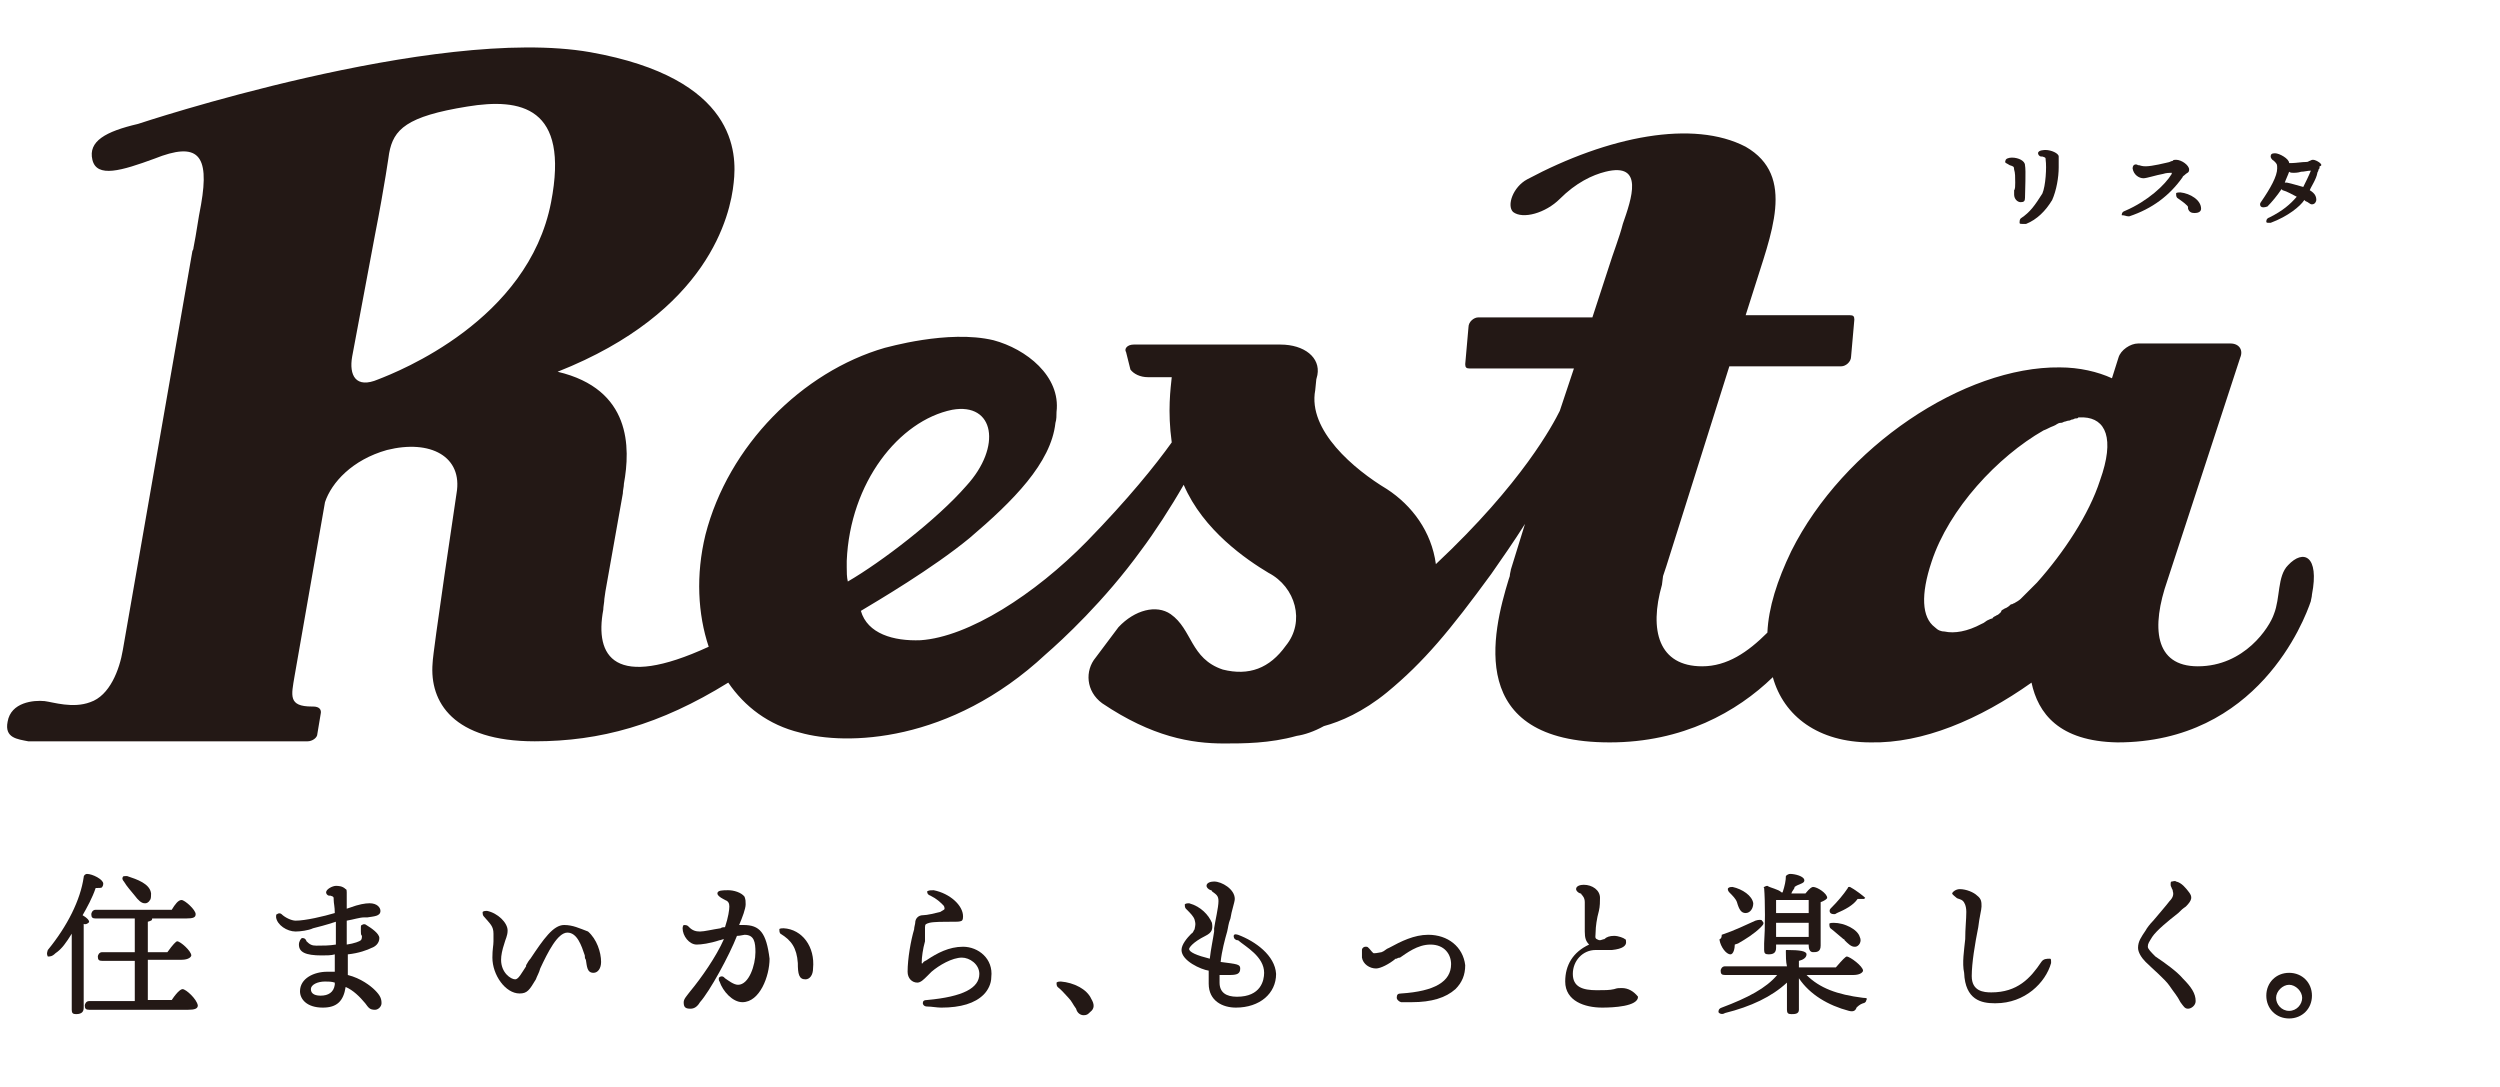 <svg xmlns="http://www.w3.org/2000/svg" width="230" height="100" viewBox="0 0 230 100">

<style type="text/css">
	.st0{fill:#231815;}
</style>
<g>
	<path class="st0" d="M184.9,15.2L184.9,15.2c0.3,0.1,0.4,0.1,0.4,0.4c0.1,0.3,0.1,0.7,0.1,1.2c0,0.3,0,0.6-0.1,0.7
		c0,0.1,0,0.3,0,0.4c0,0.4,0.3,0.7,0.6,0.7c0.3,0,0.4-0.1,0.4-0.4l0,0c0-0.6,0.1-2.5,0-3c0-0.4-0.6-0.7-1.2-0.7
		c-0.3,0-0.6,0.1-0.6,0.3C184.4,15,184.6,15,184.9,15.2z"/>
	<path class="st0" d="M185.9,20.1c-0.1,0.1-0.1,0.3-0.1,0.4c0,0.1,0.1,0.1,0.3,0.1c0.1,0,0.1,0,0.3,0c1-0.4,1.8-1.2,2.4-2.2
		c0.4-0.9,0.6-2.1,0.6-3c0-0.1,0-0.3,0-0.4c0-0.3,0-0.4,0-0.6c0-0.3-0.7-0.6-1.2-0.6c-0.1,0-0.7,0-0.7,0.3c0,0.1,0.1,0.3,0.3,0.3
		h0.1c0.3,0.1,0.3,0.1,0.3,0.3c0.1,0.7,0,2.4-0.3,3.1C187.2,18.9,186.8,19.5,185.9,20.1z"/>
	<path class="st0" d="M200.6,17.7c-0.1,0-0.4,0-0.4,0.1s0,0.3,0.1,0.4c0.4,0.3,0.6,0.4,0.9,0.7c0.1,0.1,0.1,0.1,0.1,0.3
		c0.1,0.3,0.3,0.4,0.6,0.4c0.3,0,0.6-0.1,0.6-0.4C202.5,18.4,201.5,17.8,200.6,17.7L200.6,17.7z"/>
	<path class="st0" d="M195.8,19.9h0.1c2.1-0.7,3.7-1.9,4.9-3.6c0-0.1,0.1-0.1,0.3-0.3c0.1-0.1,0.3-0.1,0.3-0.4
		c0-0.4-0.7-0.9-1.2-0.9c-0.1,0-0.3,0-0.3,0.1c0,0-0.1,0-0.3,0.1c-0.4,0.1-1.6,0.4-2.2,0.4c-0.1,0-0.3,0-0.6-0.1h-0.1
		c-0.1-0.1-0.3-0.1-0.4,0c0,0-0.1,0.1-0.1,0.3c0.1,0.6,0.6,0.9,1,0.9c0.3,0,1.2-0.3,1.8-0.4c0.3-0.1,0.6-0.1,0.7-0.1c0,0,0,0,0.1,0
		c0,0,0,0,0,0.1c-0.6,1-2.2,2.5-4.3,3.4c-0.3,0.1-0.3,0.3-0.3,0.4C195.5,19.8,195.6,19.9,195.8,19.9z"/>
	<path class="st0" d="M212.8,14.7c-0.1,0-0.1,0-0.3,0.1c-0.1,0-0.1,0.1-0.3,0.1c-0.4,0-1,0.1-1.3,0.1c0,0-0.1,0-0.3,0V15
		c0-0.4-0.9-0.9-1.3-0.9c-0.3,0-0.4,0.1-0.4,0.3c0,0.1,0.1,0.3,0.3,0.4c0.3,0.3,0.3,0.3,0.3,0.7c0,0.7-0.6,1.8-1.5,3.1
		c-0.1,0.1-0.1,0.3,0,0.4c0.1,0.1,0.3,0.1,0.6,0c0.4-0.4,0.9-1,1.3-1.6l0.1,0.1c0.4,0.1,0.9,0.4,1.3,0.6c-0.6,0.7-1.3,1.3-2.5,1.9
		c-0.3,0.1-0.3,0.3-0.3,0.4c0,0.1,0.1,0.1,0.3,0.1h0.1c1.6-0.6,2.7-1.5,3.1-2.1l0.1,0.1c0.3,0.1,0.4,0.3,0.6,0.3
		c0.3,0,0.4-0.3,0.4-0.4c0-0.3-0.1-0.6-0.6-0.9c0.1-0.3,0.6-1,0.7-1.6c0-0.1,0.1-0.1,0.1-0.3c0.1-0.1,0.1-0.1,0.1-0.3
		C213.9,15.2,213.1,14.7,212.8,14.7z M211.9,17.2c-0.4-0.1-1-0.3-1.5-0.4h-0.1c0,0,0,0-0.1,0c0.1-0.3,0.3-0.7,0.4-1
		c0.1,0.1,0.3,0.1,0.4,0.1c0.1,0,0.4,0,0.7-0.1c0.3,0,0.6-0.1,0.9-0.1C212.4,16.2,212.1,16.8,211.9,17.2z"/>
	<polygon class="st0" points="103.3,57.7 103.3,57.7 103.7,57.2 	"/>
	<path class="st0" d="M210.5,52c-1,1-0.7,3-1.3,4.5c-0.4,1.2-2.7,4.8-7,4.8c-4,0-4.3-3.6-2.8-7.9l6.7-20.5c0.3-0.7-0.1-1.3-0.9-1.3
		h-8.5c-0.7,0-1.6,0.6-1.8,1.3l-0.6,1.9c-1.3-0.6-3-1-4.8-1c-8.8-0.1-19.9,7.3-24.7,16.9c-1.3,2.7-2.1,5.2-2.2,7.5
		c-1.8,1.8-3.7,3.1-6,3.1c-4,0-4.9-3.3-3.7-7.5L153,53l0.3-0.9l5.8-18.4h10.3c0.4,0,0.9-0.4,0.9-0.9l0.3-3.4c0-0.3-0.1-0.4-0.4-0.4
		h-9.6l0.7-2.2c1.6-5.2,4-10.6-0.7-13.3c-4.8-2.5-12.6-1-20.1,3c-1.3,0.7-1.9,2.4-1.3,3c0.9,0.7,3,0.1,4.3-1.2
		c1.5-1.5,3-2.2,4.2-2.5c3.6-0.9,2.4,2.5,1.6,4.8c-0.3,1.2-0.9,2.7-1.3,4l-1.5,4.6h-10.5c-0.4,0-0.9,0.4-0.9,0.9l-0.3,3.4
		c0,0.3,0.1,0.4,0.4,0.4h9.6l-1.3,3.9c-0.6,1.2-3.4,6.6-11.4,14.1c-0.4-3-2.2-5.4-4.5-6.9c-3-1.8-7.3-5.4-6.6-9.1c0,0,0,0,0.1-1
		l0.1-0.4c0.3-1.6-1.2-2.8-3.4-2.8h-13.5c-0.6,0-0.9,0.4-0.7,0.7L104,34c0.3,0.4,0.9,0.7,1.6,0.7h2.2c-0.1,1-0.4,3.1,0,6
		c-1.5,2.1-4,5.2-7.8,9.1c-4.8,4.9-10.9,8.8-15.3,9.1c-2.5,0.1-4.9-0.6-5.5-2.7c1.5-0.9,6.6-3.9,10-6.7c4-3.4,7.5-6.9,7.9-10.6l0,0
		c0.1-0.3,0.1-0.7,0.1-1l0,0c0.4-3.3-2.8-5.8-5.8-6.6c-4.2-1-9.9,0.7-10,0.7c-7.6,2.2-14.4,9-16.5,17.2c-0.9,3.7-0.7,7.3,0.3,10.3
		l0,0c-8.7,4-10.5,0.9-9.7-3.4c0-0.3,0.1-0.7,0.1-1l0,0l0.1-0.7l1.6-9c0-0.3,0.1-0.6,0.1-0.9c0.6-3.3,0.7-8.7-6.1-10.3
		c13.9-5.5,15.9-14.4,16.2-17.4c0.3-2.7,0.3-9.6-13.2-12C40,2.3,12.7,11.4,12.7,11.4c-3,0.7-4.6,1.6-4.2,3.3s2.7,1,5.7-0.1
		c4-1.6,5.1-0.4,4.3,4.2c-0.3,1.5-0.4,2.5-0.7,4c0,0.1,0,0.1-0.1,0.3l-6.4,36.7c-0.3,1.8-1.2,4.2-3,4.8c-1.6,0.6-3.4,0-4.2-0.1
		c-1-0.1-3.1,0.1-3.4,1.9c-0.3,1.5,0.9,1.6,1.9,1.8l0,0l0,0c0.3,0,0.6,0,0.9,0l0,0h7.5l0,0h13.6l0,0h3.7c0.4,0,0.9-0.3,0.9-0.7
		l0.3-1.8c0.1-0.4-0.1-0.7-0.7-0.7h-0.1c-2.2,0-1.9-1-1.6-2.8l0,0l2.8-16c0.6-1.8,2.5-3.9,5.7-4.8c4-1,7,0.6,6.4,4
		c0,0-2.2,14.7-2.2,15.6c-0.3,3.6,1.9,7.2,9.4,7.2c6,0,11.5-1.5,17.8-5.4c1.5,2.2,3.7,3.9,6.6,4.6c4.2,1.2,13.8,1,22.6-7.2
		c1.5-1.3,5.4-4.9,8.8-9.6c1.2-1.6,2.7-3.9,3.9-6c1.8,4.2,5.8,6.9,7.8,8.1c2.5,1.3,3.4,4.5,1.6,6.7c-1.5,2.1-3.4,2.8-5.8,2.2l0,0
		c-3-1-2.8-3.7-4.8-5.1c-1.3-0.9-3.3-0.4-4.8,1.2l-2.1,2.8c-1,1.2-0.9,3.1,0.6,4.2c4.6,3.1,8.2,3.7,11.2,3.7c1.8,0,4.2,0,6.7-0.7
		l0,0l0,0c0.7-0.1,1.6-0.4,2.5-0.9c1.5-0.4,3.6-1.3,5.8-3.1c3.4-2.8,5.8-5.7,9.6-10.9c0.9-1.3,2.1-3,3.1-4.6l-1.3,4.2l0,0
		c0,0.1-0.1,0.4-0.1,0.6l-0.1,0.3l0,0c-1.5,4.9-4,15,9.3,15l0,0l0,0l0,0l0,0c6.7,0,11.7-2.8,15-6c1,3.6,4.2,6,9,6
		c4.8,0.1,10-2.1,14.8-5.5c0.6,2.8,2.5,5.4,7.9,5.5l0,0l0,0l0,0c12.9,0,17.2-11.2,17.8-13c0-0.1,0.1-0.4,0.1-0.6l0,0
		C213.4,51.1,211.9,50.5,210.5,52z M50.7,18.6c-2.1,10.9-14.1,15.6-15.9,16.3c-2.1,0.9-2.7-0.4-2.4-2.1l2.1-11.2
		c0.9-4.6,1.3-7.5,1.3-7.5c0.4-2.2,1.6-3.4,7.2-4.3C47.9,9,52.4,9.8,50.7,18.6z M78,53.5c-0.1-0.4-0.1-0.9-0.1-1.3
		c0-0.1,0-0.4,0-0.6c0.3-7.2,4.8-12.9,9.7-13.9c3.9-0.7,4.6,3.4,1.3,7C86.2,47.8,81.1,51.7,78,53.5z M193.2,44.2
		c-1,3.1-3.3,6.6-5.8,9.4l0,0c-0.3,0.3-0.4,0.4-0.7,0.7c0,0,0,0-0.1,0.1c-0.1,0.1-0.4,0.4-0.6,0.6l-0.1,0.1
		c-0.1,0.1-0.4,0.3-0.6,0.4c-0.1,0-0.1,0.1-0.3,0.1c-0.1,0.1-0.3,0.3-0.6,0.4c-0.1,0.1-0.3,0.1-0.3,0.3c-0.1,0.1-0.3,0.3-0.4,0.3
		c-0.1,0.1-0.3,0.1-0.4,0.3c-0.1,0-0.3,0.1-0.3,0.1c-0.3,0.1-0.4,0.3-0.7,0.4l0,0c-1.3,0.7-2.5,0.9-3.4,0.7c-0.3,0-0.6-0.1-0.9-0.4
		c-1.2-0.9-1.3-3-0.3-6c1.6-4.9,6.1-9.7,10.3-12.1c0.3-0.1,0.6-0.3,0.9-0.4s0.4-0.3,0.7-0.3c0.1,0,0.1,0,0.3-0.1
		c0.1,0,0.3-0.1,0.4-0.1s0.1,0,0.3-0.1c0.1,0,0.1,0,0.3-0.1c0.1,0,0.3,0,0.3-0.1c0.1,0,0.1,0,0.1,0c0.1,0,0.3,0,0.3,0s0,0,0.1,0
		C193.7,38.5,194.6,40.3,193.2,44.2z"/>
	<g>
		<path class="st0" d="M16.8,91c-0.1,0-0.4,0.1-1,1h-2.2v-3.7h3.1c0.7,0,0.9-0.3,0.9-0.4c0-0.4-1-1.3-1.3-1.3c-0.1,0-0.4,0.3-0.9,1
			h-1.8v-2.8c0.3-0.1,0.4-0.1,0.4-0.3h3.1c0.7,0,0.9-0.1,0.9-0.4c0-0.4-1-1.3-1.3-1.3s-0.6,0.4-0.9,0.9H8.8c-0.3,0-0.4,0.3-0.4,0.4
			c0,0.3,0.1,0.4,0.4,0.4h3.6v3.1h-3C9.1,87.6,9,87.9,9,88c0,0.3,0.1,0.4,0.4,0.4h3v3.7H8.2c-0.3,0-0.4,0.3-0.4,0.4
			c0,0.3,0.1,0.4,0.4,0.4h9.1c0.6,0,0.9-0.1,0.9-0.4C18.1,91.9,17.1,91,16.8,91z"/>
		<path class="st0" d="M12.4,82.4c0.3,0.4,0.6,0.7,0.9,0.7h0.1c0.1,0,0.3-0.1,0.4-0.3c0.1-0.1,0.1-0.4,0.1-0.6
			c-0.1-0.9-1.3-1.3-2.2-1.6c-0.3,0-0.4,0-0.4,0.1c-0.1,0.1,0,0.3,0.1,0.4C11.7,81.6,12,81.9,12.4,82.4L12.4,82.4z"/>
		<path class="st0" d="M8.2,84.8c0-0.1-0.1-0.3-0.6-0.6c0.4-0.7,0.9-1.6,1.2-2.5c0.3,0,0.6,0,0.6-0.1c0,0,0.1-0.1,0.1-0.3
			c0-0.4-1-0.9-1.5-0.9l0,0c-0.1,0-0.3,0.1-0.3,0.3c-0.3,2.1-1.5,4.5-3.3,6.7c-0.1,0.3-0.1,0.4,0,0.6C4.6,88,4.8,88,5.1,87.7
			c0.6-0.4,1-1,1.5-1.8c0,1.6,0,4.2,0,5.7c0,0.6,0,1,0,1.3c0,0.3,0.1,0.4,0.4,0.4c0.6,0,0.7-0.3,0.7-0.6c0-0.3,0-1.3,0-2.2
			c0-0.9,0-1.9,0-2.1c0-0.4,0-2.7,0-3.4C7.9,85.1,8.2,84.9,8.2,84.8z"/>
		<path class="st0" d="M32,89.7c0-0.6,0-1.2,0-1.9c1-0.1,1.8-0.4,2.2-0.6c0.3-0.1,0.7-0.4,0.7-0.9c0-0.4-0.7-0.9-1.2-1.2
			c-0.1-0.1-0.3-0.1-0.4,0c-0.1,0-0.1,0.1-0.1,0.3c0,0,0,0.1,0,0.3s0,0.3,0.1,0.4c0,0.1,0,0.3-0.1,0.4c-0.1,0.1-0.6,0.3-1.3,0.4
			c0-0.3,0-0.6,0-0.9c0-0.4,0-0.9,0-1.3c0.6-0.1,1.2-0.3,1.6-0.3c0.1,0,0.1,0,0.3,0c0.6-0.1,1.2-0.1,1.2-0.6c0-0.3-0.3-0.7-1-0.7
			c-0.4,0-1,0.1-1.8,0.4l-0.3,0.1c0-0.1,0-0.4,0-0.6c0-0.3,0-0.7,0-0.9c0-0.1,0-0.3-0.1-0.3c-0.3-0.3-0.7-0.3-0.9-0.3l0,0
			c-0.3,0-0.9,0.3-0.9,0.6c0,0.1,0.1,0.3,0.3,0.3c0,0,0,0,0.1,0c0.3,0.1,0.3,0.1,0.3,0.4c0,0.3,0.1,0.6,0.1,1.2
			c-1,0.3-2.7,0.7-3.6,0.7c-0.4,0-1-0.3-1.3-0.6c-0.1-0.1-0.3-0.1-0.4,0c-0.1,0-0.1,0.1-0.1,0.3c0.1,0.7,1,1.3,1.8,1.3
			c0.4,0,1.2-0.1,1.6-0.3c0.4-0.1,1.2-0.3,2.1-0.6c0,0.6,0,1.3,0,1.8v0.3c-0.6,0.1-1.2,0.1-1.8,0.1c-0.4,0-0.6-0.1-0.9-0.4
			c-0.1-0.3-0.3-0.3-0.4-0.3c-0.1,0-0.3,0.3-0.3,0.6c0,0.7,0.6,1,2.1,1c0.4,0,0.9,0,1.2-0.1c0,0.7,0,1.2,0,1.6c-0.3,0-0.4,0-0.7,0
			c-1.2,0-2.5,0.6-2.5,1.8c0,0.7,0.6,1.5,2.1,1.5c1.3,0,1.9-0.6,2.1-1.9c0.7,0.3,1.3,0.9,1.8,1.5c0.3,0.4,0.4,0.6,0.9,0.6
			c0.3,0,0.6-0.3,0.6-0.6c0-0.4-0.1-0.7-0.6-1.2C34.1,90.7,33.2,90,32,89.7z M29.9,90.3c0.3,0,0.6,0,0.9,0.1c0,0,0,0,0,0.1v0.1
			c-0.1,0.7-0.6,1-1.3,1c-0.4,0-0.9-0.1-0.9-0.6C28.6,90.6,29.2,90.3,29.9,90.3z"/>
		<path class="st0" d="M51.9,85.1c-1,0-1.9,1.3-3.1,3.1c-0.1,0.1-0.3,0.4-0.4,0.6v0.1c-0.4,0.6-0.7,1.2-1,1.2
			c-0.4,0-1.3-0.6-1.3-1.8c0-0.4,0.1-0.9,0.3-1.5c0.1-0.4,0.3-0.7,0.3-1.2c0-0.7-0.9-1.6-1.9-1.8c-0.1,0-0.3,0-0.4,0.1
			c0,0.1,0,0.3,0.1,0.4c0.6,0.7,0.9,0.9,0.9,1.6c0,0.3,0,0.4,0,0.7c0,0.4-0.1,0.7-0.1,1.5c0,1.6,1.2,3.3,2.5,3.3
			c0.7,0,0.9-0.3,1.5-1.3c0.1-0.3,0.3-0.6,0.4-1c0.7-1.5,1.6-3.3,2.5-3.3c0.9,0,1.3,1.2,1.6,2.1c0,0.1,0,0.3,0.1,0.4
			c0.1,0.6,0.1,1.2,0.7,1.2c0.4,0,0.7-0.4,0.7-1c0-0.9-0.4-2.1-1.2-2.8C53.3,85.4,52.7,85.1,51.9,85.1z"/>
		<path class="st0" d="M68.4,85.1c-0.1,0-0.3,0-0.4,0c0.3-0.7,0.6-1.5,0.6-1.9c0-0.3,0-0.4-0.1-0.7c-0.3-0.4-1-0.6-1.5-0.6
			S66,81.9,66,82.2c0,0.1,0.1,0.3,0.7,0.6c0.3,0.1,0.4,0.3,0.4,0.6c0,0.3-0.1,1-0.4,1.9c-0.1,0-0.3,0-0.4,0.1
			c-0.7,0.1-1.5,0.3-1.9,0.3c-0.4,0-0.7-0.1-1-0.4l-0.1-0.1c-0.1-0.1-0.3-0.1-0.4-0.1c0,0-0.1,0.1-0.1,0.3c0,0.7,0.6,1.5,1.3,1.5
			c0.4,0,1.2-0.1,2.1-0.4c0.1,0,0.3-0.1,0.4-0.1c-0.7,1.6-2.1,3.6-3.1,4.8c-0.3,0.4-0.6,0.7-0.6,1c0,0.4,0.1,0.6,0.6,0.6
			c0.3,0,0.6-0.1,0.9-0.6c0.9-1,2.7-4.3,3.4-6.1c0.3,0,0.6-0.1,0.7-0.1c0.9,0,1,0.7,1,1.6c0,1.2-0.6,3-1.6,3c-0.4,0-0.9-0.4-1.2-0.6
			l-0.1-0.1c-0.1-0.1-0.3-0.1-0.4,0c-0.1,0-0.1,0.3,0,0.4c0.3,0.9,1.2,1.9,2.1,1.9c1.6,0,2.5-2.4,2.5-4
			C70.5,85.8,69.9,85.1,68.4,85.1z"/>
		<path class="st0" d="M72.1,85.4c-0.1,0-0.4,0-0.4,0.1c0,0.1,0,0.3,0.1,0.4c1,0.6,1.5,1.3,1.6,2.7c0,1,0.1,1.5,0.7,1.5
			c0.4,0,0.7-0.4,0.7-1C75,87.1,73.8,85.5,72.1,85.4z"/>
		<path class="st0" d="M88.6,87.1c-1.3,0-2.4,0.6-3.3,1.2c-0.1,0.1-0.3,0.1-0.4,0.3c-0.1,0.1-0.1,0-0.1,0s0,0,0-0.1
			c0-0.4,0.1-1.2,0.3-1.9v-0.3c0-0.1,0-0.3,0-0.6c0-0.1,0-0.3,0-0.4c0-0.3,0.1-0.3,0.4-0.4c0.4-0.1,1.3-0.1,2.1-0.1
			c0.6,0,0.7,0,0.9-0.1c0.1-0.1,0.1-0.3,0.1-0.4c0-1-1.2-2.1-2.7-2.4c-0.3,0-0.4,0-0.6,0.1c0,0.1,0,0.3,0.3,0.4
			c0.6,0.3,0.9,0.6,1.2,0.9c0.1,0.1,0.1,0.3,0.1,0.3c0,0.1-0.1,0.1-0.4,0.3c-0.4,0.1-1.2,0.3-1.6,0.3s-0.7,0.3-0.7,0.7
			c0,0.1-0.1,0.4-0.1,0.6c-0.3,1-0.6,2.7-0.6,3.9c0,0.6,0.4,1,0.9,1c0.3,0,0.6-0.3,0.9-0.6c0.1-0.1,0.3-0.3,0.4-0.4
			c0.7-0.6,1.9-1.3,2.8-1.3c0.7,0,1.6,0.6,1.6,1.5c0,1.3-1.5,2.1-4.8,2.4c-0.3,0-0.4,0.1-0.4,0.3c0,0.1,0.1,0.3,0.4,0.3
			c0.4,0,0.9,0.1,1.3,0.1c1.8,0,3.1-0.4,3.9-1.2c0.4-0.4,0.7-1,0.7-1.6C91.4,88.2,90,87.1,88.6,87.1z"/>
		<path class="st0" d="M100.4,91.9c-0.4-0.9-1.6-1.5-2.8-1.6c-0.1,0-0.3,0-0.4,0.1c0,0.1,0,0.3,0.1,0.4c0.4,0.3,0.7,0.7,1,1
			c0.3,0.3,0.4,0.6,0.7,1c0.1,0.4,0.4,0.6,0.7,0.6s0.4-0.1,0.6-0.3C100.7,92.8,100.7,92.4,100.4,91.9L100.4,91.9z"/>
		<path class="st0" d="M113.9,86c-0.3-0.1-0.4,0-0.4,0.1c0,0.1,0,0.3,0.3,0.4h0.1c0.7,0.6,2.4,1.5,2.4,3c0,0.7-0.3,2.2-2.5,2.2
			c-1,0-1.6-0.4-1.6-1.3c0-0.1,0-0.4,0-0.7c0.3,0,0.6,0,0.9,0c0.7,0,1-0.1,1-0.6c0-0.4-0.3-0.4-1.8-0.6c0.1-1,0.4-2.1,0.6-2.8
			c0.1-0.4,0.1-0.7,0.3-1.2c0.1-0.7,0.4-1.5,0.4-1.8c0-0.9-1.2-1.6-1.9-1.6c-0.3,0-0.7,0.1-0.7,0.4c0,0.1,0.1,0.3,0.4,0.4
			c0,0,0.1,0,0.1,0.1c0.4,0.3,0.6,0.4,0.6,0.9c0,0.6-0.3,1.8-0.4,2.5v0.3c-0.1,0.7-0.3,1.6-0.4,2.5c-1.2-0.3-1.9-0.6-1.9-0.9
			c0-0.1,0.3-0.6,1.5-1.2c0.6-0.3,0.7-0.6,0.6-1.2c-0.3-0.7-1-1.5-2.1-1.8c-0.1,0-0.3,0-0.4,0.1c0,0.1,0,0.3,0.1,0.4l0.1,0.1
			c0.3,0.3,0.6,0.6,0.7,0.9c0.1,0.4,0.1,0.4,0,0.9c-0.1,0.1-0.1,0.3-0.3,0.4c-0.4,0.4-0.9,1-0.9,1.5c0,1,1.8,1.8,2.5,1.9
			c0,0.4,0,0.7,0,1.2c0,1.6,1.3,2.2,2.5,2.2c2.2,0,3.7-1.3,3.7-3.1C117.3,87.9,115.5,86.6,113.9,86z"/>
		<path class="st0" d="M131.4,86c-1.3,0-2.5,0.6-3.6,1.2c-0.3,0.1-0.4,0.3-0.7,0.4c-0.1,0-0.4,0.1-0.7,0.1c-0.1,0-0.3-0.3-0.4-0.4
			l-0.1-0.1c-0.1-0.1-0.1-0.1-0.3-0.1c-0.1,0-0.3,0.1-0.3,0.3c0,0.1,0,0.4,0,0.7c0.1,0.6,0.7,1,1.3,1l0,0c0.4,0,1.2-0.4,1.8-0.9h0.1
			c0,0,0.1-0.1,0.3-0.1c0.6-0.4,1.6-1.2,2.8-1.2c1.3,0,1.9,0.9,1.9,1.8c0,1.6-1.5,2.5-4.6,2.7c-0.3,0-0.4,0.1-0.4,0.4
			c0,0.1,0.1,0.3,0.4,0.4c0.3,0,0.7,0,1,0c1.8,0,3.1-0.4,4-1.2c0.6-0.6,0.9-1.3,0.9-2.2C134.6,87.1,133.2,86,131.4,86z"/>
		<path class="st0" d="M149.2,90.9c-0.3,0-0.4,0-0.7,0.1c-0.4,0.1-0.9,0.1-1.6,0.1c-1.3,0-2.2-0.3-2.2-1.5s0.9-2.2,2.1-2.2
			c0.3,0,0.6,0,0.9,0c0.1,0,0.4,0,0.6,0c1-0.1,1.3-0.4,1.3-0.7c0-0.1,0-0.3-0.1-0.3c-0.1-0.1-0.6-0.3-1-0.3c-0.4,0-0.7,0.1-0.9,0.3
			c-0.1,0-0.3,0.1-0.4,0.1l0,0c-0.1,0-0.1,0-0.3-0.1s-0.1-0.3-0.1-0.7s0.1-1.2,0.3-1.9c0.1-0.4,0.1-0.9,0.1-1.2
			c0-0.7-0.7-1.2-1.5-1.2c-0.3,0-0.7,0.1-0.7,0.4c0,0.1,0.1,0.3,0.4,0.4c0,0,0.1,0,0.1,0.1c0.1,0.1,0.3,0.3,0.3,0.7
			c0,0.3,0,0.7,0,1.2c0,0.6,0,1,0,1.5c0,0.6,0.1,0.9,0.4,1.2c-1.5,0.7-2.2,1.9-2.2,3.4c0,1.8,1.8,2.4,3.4,2.4c1,0,3.3-0.1,3.3-1
			C150.3,91.2,149.8,90.9,149.2,90.9z"/>
		<path class="st0" d="M160.6,84L160.6,84c0.4,0,0.7-0.4,0.7-0.9c-0.1-0.7-1-1.3-1.9-1.5c-0.1,0-0.3,0-0.4,0.1
			c-0.1,0.1,0,0.3,0.1,0.4c0.3,0.3,0.6,0.6,0.7,0.9C160,83.7,160.2,84,160.6,84z"/>
		<path class="st0" d="M170.2,81.6c-0.1,0-0.1,0-0.1,0c-0.1,0-0.1,0.1-0.1,0.1c-0.4,0.6-0.9,1.2-1.6,1.9l0,0c-0.1,0.1-0.1,0.3,0,0.4
			c0,0,0.1,0.1,0.3,0.1s0.1,0,0.3-0.1c0.7-0.3,1.5-0.7,1.9-1.3c0.3,0,0.6,0,0.6,0l0.1-0.1C171.4,82.4,170.6,81.8,170.2,81.6z"/>
		<path class="st0" d="M158.2,86.4v0.1l0,0c0.1,0.6,0.6,1.3,1,1.3l0,0c0.3,0,0.4-0.6,0.4-0.9l0.3-0.1c0.7-0.4,1.5-0.9,2.1-1.5
			c0.3-0.3,0.3-0.4,0.1-0.6c0-0.1-0.3-0.1-0.6,0c-0.9,0.4-1.9,0.9-3.1,1.3C158.4,86.4,158.2,86.4,158.2,86.4z"/>
		<path class="st0" d="M171.4,91.8c-2.4-0.3-4-0.9-5.2-2.1h4.3c0.7,0,0.9-0.3,0.9-0.4c0-0.4-1.2-1.3-1.5-1.3c-0.1,0-0.4,0.3-1,1
			h-3.4v-0.6c0.4-0.1,0.7-0.3,0.7-0.6c0-0.3-0.6-0.4-1.8-0.4c-0.1,0-0.1,0-0.1,0.1v0.1c0,0.3,0,0.9,0.1,1.3h-5.7
			c-0.3,0-0.4,0.3-0.4,0.4c0,0.3,0.1,0.4,0.4,0.4h4.8c-1,1.2-2.7,2.1-5.1,3c-0.3,0.1-0.3,0.3-0.3,0.4c0,0.1,0.3,0.3,0.6,0.1
			c2.4-0.6,4.3-1.5,5.7-2.8c0,0.3,0,0.9,0,1.5c0,0.4,0,0.9,0,1c0,0.3,0.1,0.4,0.4,0.4s0.7,0,0.7-0.4c0-0.1,0-0.6,0-1.2
			c0-0.6,0-1.2,0-1.5V90c1,1.5,2.7,2.5,4.6,3c0.4,0.1,0.6,0,0.7-0.3c0.1-0.1,0.3-0.3,0.6-0.4c0.1,0,0.3-0.1,0.3-0.3
			C171.8,91.9,171.8,91.8,171.4,91.8z"/>
		<path class="st0" d="M168.7,84.9c-0.1,0-0.4,0-0.4,0.1c0,0.1,0,0.3,0.1,0.4c0.4,0.3,0.7,0.6,1.2,1c0.1,0,0.1,0.1,0.1,0.1
			c0.3,0.3,0.6,0.6,0.9,0.6h0.1c0.1,0,0.3-0.1,0.4-0.3s0.1-0.4,0-0.6l0,0C170.9,85.5,169.7,84.9,168.7,84.9z"/>
		<path class="st0" d="M166,81c0-0.4-0.9-0.6-1.3-0.6c-0.1,0-0.1,0-0.3,0.1l-0.1,0.1c0,0.4-0.1,0.9-0.3,1.5h-0.1
			c-0.3-0.3-1-0.4-1.3-0.6c-0.1,0-0.1,0-0.3,0.1c0,0-0.1,0.1,0,0.1c0.1,1.2,0.1,3.7,0,5.1c0,0.3,0,0.4,0,0.6c0,0.3,0.1,0.4,0.4,0.4
			c0.4,0,0.7-0.1,0.7-0.6v-0.3h3v0.1c0,0.3,0.1,0.6,0.4,0.6s0.7,0,0.7-0.6c0-0.1,0-0.4,0-0.9c0-0.9,0-2.4,0-3.1
			c0.3-0.1,0.6-0.3,0.6-0.4c0-0.4-0.9-1-1.3-1c-0.1,0-0.3,0.1-0.7,0.6h-1.3c0.1-0.3,0.3-0.4,0.3-0.6C165.5,81.3,166,81.3,166,81z
			 M166.4,84.9v1.3h-3v-1.3H166.4z M163.4,84.2c0-0.1,0-0.4,0-0.7c0-0.3,0-0.4,0-0.7h3V84h-3V84.2z"/>
		<path class="st0" d="M187.8,88.5c-1,1.5-2.2,2.8-4.6,2.8c-0.7,0-1.8-0.1-1.8-1.5c0-1.2,0.3-3,0.6-4.5c0.1-0.9,0.3-1.6,0.3-1.9
			c0-0.4,0-0.7-0.4-1c-0.3-0.3-1-0.6-1.6-0.6l0,0l0,0c-0.4,0-0.7,0.3-0.7,0.4c0,0.1,0.3,0.3,0.4,0.4s0.4,0.1,0.6,0.3
			c0.1,0.1,0.3,0.4,0.3,1c0,0.7-0.1,1.5-0.1,2.5c-0.1,1-0.3,2.2-0.1,3.1c0.1,2.5,1.6,2.8,2.8,2.8h0.1c2.7,0,4.6-1.9,5.1-3.7
			c0-0.3,0-0.4-0.1-0.4C188.3,88.2,188,88.2,187.8,88.5z"/>
		<path class="st0" d="M198.3,88c-0.4-0.4-0.7-0.7-0.7-0.9c0-0.3,0.1-0.4,0.4-0.9c0.4-0.6,1.5-1.5,2.4-2.2c0.3-0.3,0.4-0.4,0.7-0.6
			c0.6-0.6,0.6-0.9,0.3-1.3c-0.3-0.4-0.7-0.9-1.2-1c-0.1-0.1-0.3,0-0.4,0c-0.1,0-0.1,0.1-0.1,0.3c0,0.1,0,0.1,0.1,0.3
			c0,0.1,0.1,0.1,0.1,0.3c0.1,0.3,0,0.6-0.3,0.9c-0.3,0.4-1,1.2-1.5,1.8c-0.3,0.3-0.6,0.7-0.7,0.9c-0.4,0.6-0.7,1-0.7,1.6
			c0,0.4,0.3,0.9,0.7,1.3c0.6,0.6,1.8,1.6,2.2,2.2s0.7,0.9,1,1.5c0.3,0.4,0.4,0.6,0.7,0.6c0.3,0,0.7-0.3,0.7-0.7
			c0-0.7-0.4-1.3-1.2-2.1C200.3,89.4,199.2,88.6,198.3,88z"/>
		<path class="st0" d="M210.6,89.5c-1.2,0-2.1,0.9-2.1,2.1s0.9,2.1,2.1,2.1c1.2,0,2.1-0.9,2.1-2.1C212.7,90.4,211.8,89.5,210.6,89.5
			z M210.6,93c-0.7,0-1.2-0.6-1.2-1.2c0-0.6,0.6-1.2,1.2-1.2c0.6,0,1.2,0.6,1.2,1.2C211.8,92.4,211.3,93,210.6,93z"/>
	</g>
</g>
</svg>
